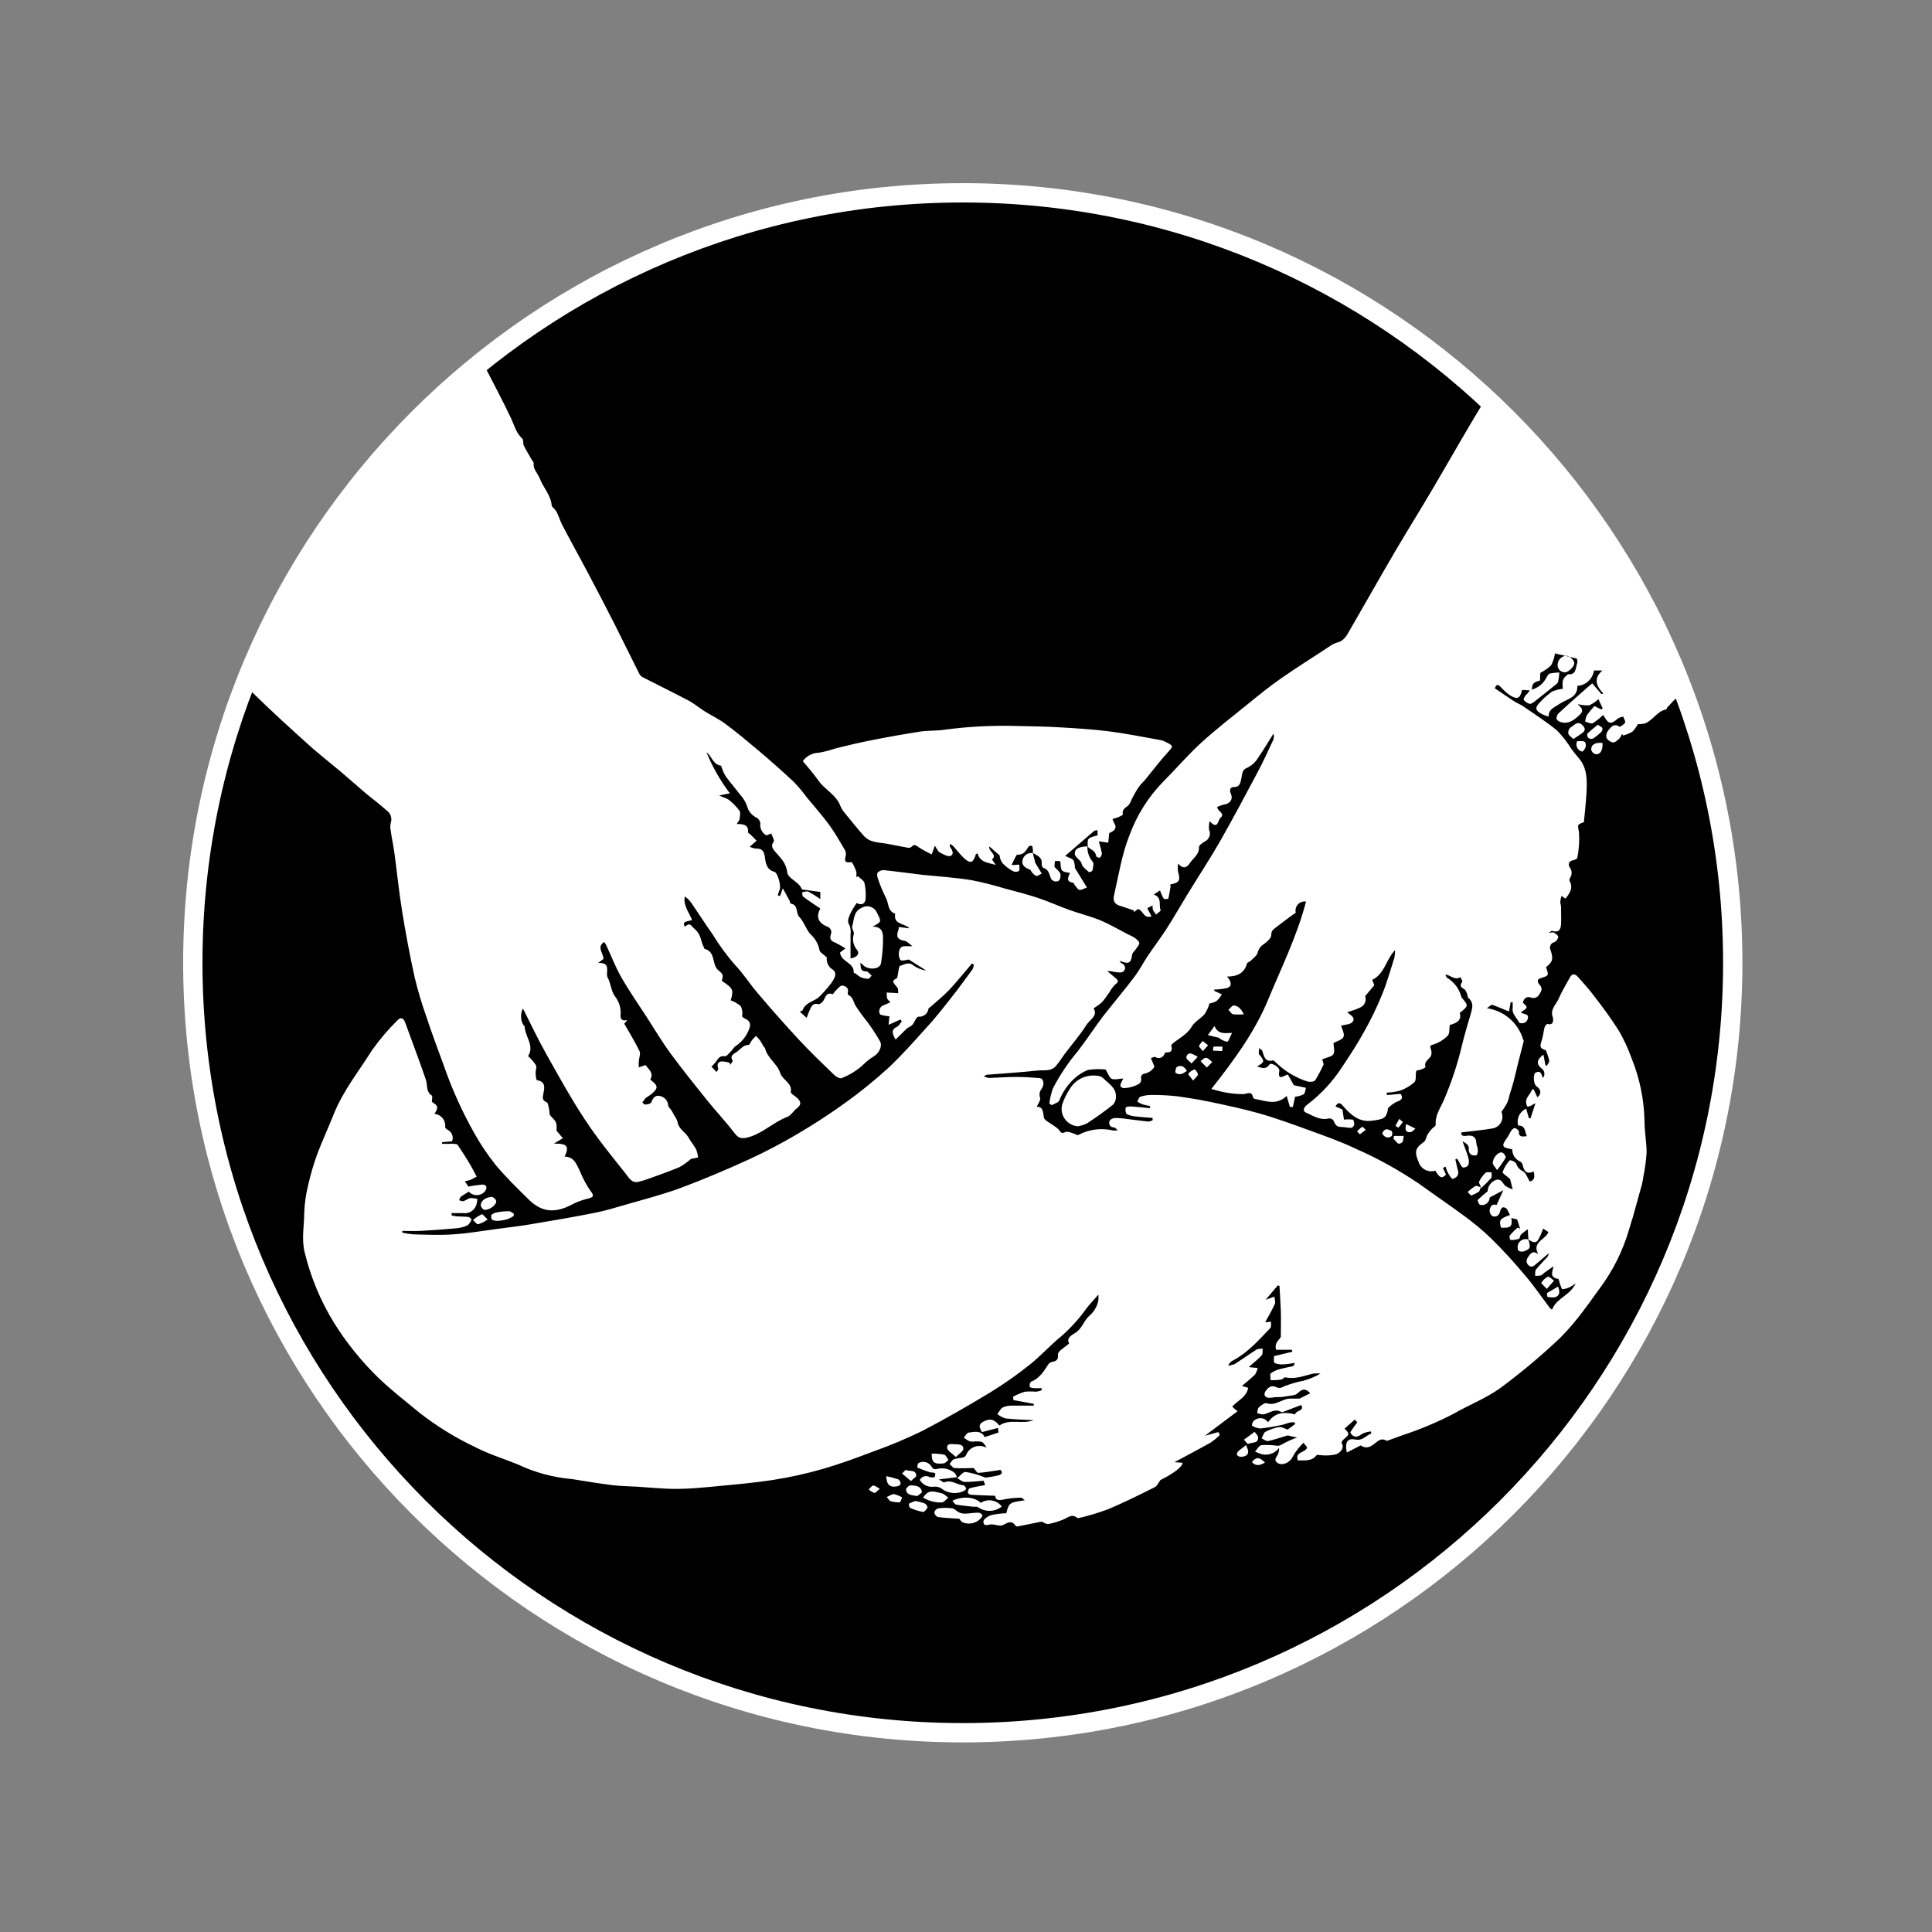 <svg width="300" height="300" viewBox="0 0 300 300" fill="none" xmlns="http://www.w3.org/2000/svg">
<rect x="0" y="0" width="300" height="300" fill="#808080" stroke="none"/>
<path d="M149.5 269.059C215.531 269.059 269.059 215.531 269.059 149.5C269.059 83.469 215.531 29.941 149.5 29.941C83.469 29.941 29.941 83.469 29.941 149.5C29.941 215.531 83.469 269.059 149.5 269.059Z" fill="white"/>
<path fill-rule="evenodd" clip-rule="evenodd" d="M74.866 56.12C95.326 39.74 121.278 29.94 149.5 29.94C180.863 29.94 209.422 42.043 230.754 61.826C229.971 63.105 229.19 64.386 228.43 65.679C226.465 68.993 224.551 72.38 222.586 75.71C220.621 79.04 218.698 82.13 216.783 85.367C214.379 89.467 212.05 93.601 209.67 97.717C209.181 98.546 208.766 99.523 207.623 99.78C207.186 99.911 206.776 100.119 206.412 100.393C203.926 102.05 201.355 103.632 198.894 105.362C197.177 106.555 195.578 107.848 193.92 109.198C191.433 111.218 188.88 113.182 186.508 115.344C184.394 117.282 182.521 119.485 180.49 121.514C178.236 123.865 176.495 126.658 175.376 129.714C174.19 132.704 173.717 135.86 172.996 138.966C172.805 139.795 172.996 140.366 173.826 140.623C174.655 140.88 175.318 141.129 176.072 141.377V141.642L176.693 141.153C177.522 141.336 177.522 142.694 178.807 142.296C178.575 141.849 178.376 141.467 178.144 141.021L178.974 140.606C178.955 140.836 178.973 141.069 179.023 141.294C179.167 141.543 179.332 141.782 179.512 142.006C179.769 141.783 180.266 141.451 180.225 141.344C179.894 140.515 180.49 139.347 179.155 138.908L180.126 138.262C180.274 138.709 180.469 139.139 180.706 139.546C180.788 139.662 181.394 139.588 181.41 139.546C181.577 138.892 181.668 138.221 181.784 137.558C181.626 137.434 181.692 137.343 181.784 137.327C183.127 137.069 183.333 136.689 182.928 135.38C182.875 134.951 182.875 134.517 182.928 134.088C183.806 135.115 184.386 134.593 184.768 134.013C185.282 133.227 186.236 132.696 186.177 131.529C186.177 131.263 186.691 130.915 187.006 130.7C187.183 130.63 187.344 130.525 187.478 130.39C187.613 130.255 187.717 130.093 187.785 129.916C187.854 129.738 187.885 129.549 187.877 129.358C187.868 129.168 187.82 128.982 187.736 128.811C187.695 128.373 187.729 127.931 187.835 127.503C189.128 128.952 189.12 127.354 189.493 127.006C190.322 126.302 189.095 126.053 188.996 125.308C189.32 125.147 189.662 125.025 190.015 124.944C191.026 124.803 191.515 124.115 191.109 123.196C190.861 122.633 191.109 122.21 191.515 122.218C192.651 122.218 192.602 121.456 192.784 120.719C192.917 120.148 192.842 119.502 193.72 119.195C194.412 118.846 194.987 118.306 195.379 117.638C196.208 116.445 196.962 115.153 197.741 113.919C197.848 114.25 197.831 114.61 197.692 114.93C196.921 116.586 196.166 118.243 195.313 119.849C193.381 123.486 191.457 127.113 189.419 130.684C187.81 133.492 186.019 136.2 184.329 138.966C183.276 140.689 182.281 142.445 181.195 144.143C180.242 145.626 179.173 147.026 178.186 148.492C177.506 149.518 176.942 150.629 176.205 151.614C174.605 153.727 172.889 155.756 171.231 157.877C169.913 159.615 168.744 161.438 167.393 163.186C165.868 164.989 164.553 166.959 163.471 169.058C163.223 169.802 163.042 170.567 162.933 171.344L163.298 171.609C163.704 171.378 164.3 171.245 164.475 170.905C164.981 169.61 165.775 168.446 166.795 167.501C167.421 166.909 168.157 166.445 168.959 166.135C169.862 165.997 170.779 165.977 171.687 166.077C172.052 166.664 172.242 167.336 172.64 167.517C173.038 167.7 173.759 167.517 174.422 167.468C174.14 168.089 173.519 168.851 174.555 168.967C175.357 168.929 176.14 168.708 176.843 168.321C176.961 168.241 177.058 168.132 177.122 168.005C177.185 167.877 177.215 167.735 177.208 167.592C177.083 166.855 177.432 166.763 178.036 166.632C178.512 166.462 178.924 166.15 179.214 165.737C179.314 165.621 179.073 165.198 178.965 164.908C178.857 164.619 178.791 164.511 178.7 164.321C178.932 164.246 179.23 164.055 179.396 164.13C179.52 164.214 179.662 164.268 179.813 164.286C179.962 164.305 180.113 164.287 180.254 164.236C180.395 164.183 180.522 164.099 180.623 163.988C180.725 163.878 180.799 163.745 180.838 163.6C180.869 163.548 180.911 163.503 180.961 163.471C181.012 163.437 181.068 163.416 181.128 163.409C182.165 163.476 181.958 162.78 181.875 162.241C182.928 161.255 184.279 160.742 185.05 159.416C185.497 158.647 186.442 158.175 187.056 157.471C187.383 156.955 187.639 156.398 187.819 155.813C188.195 155.754 188.56 155.631 188.896 155.449C189.224 155.146 189.504 154.794 189.725 154.406L188.573 153.867C188.573 153.867 188.573 153.777 188.515 153.66C189.195 153.648 189.873 153.568 190.537 153.421C191.284 153.196 191.3 152.526 190.537 151.639C192.113 151.639 193.223 151.126 193.638 149.602C193.688 149.436 194.036 149.369 194.185 149.212C194.583 148.806 195.147 148.434 195.28 147.945C195.413 147.383 195.765 146.897 196.257 146.595C196.754 146.247 197.435 145.634 197.402 145.179C197.402 144.491 197.708 144.35 198.073 144.052C198.761 143.523 199.45 142.992 200.153 142.47C200.469 142.23 200.809 142.006 201.206 141.733C201.151 141.507 201.152 141.27 201.209 141.044C201.266 140.818 201.379 140.61 201.536 140.438C201.694 140.265 201.891 140.135 202.111 140.057C202.331 139.98 202.568 139.958 202.798 139.994C201.413 145.328 198.985 150.214 196.913 155.234C194.84 160.253 191.549 164.727 188.092 169.099C189.021 169.332 189.667 169.539 190.339 169.646C191.219 169.808 192.113 169.891 193.008 169.895C193.638 169.895 194.368 169.282 194.583 170.441C194.583 170.525 194.781 170.632 194.898 170.648C196.556 170.947 198.214 171.7 199.797 170.169C199.988 170.831 200.137 171.36 200.294 171.891H200.759C200.892 171.278 201.016 170.665 201.099 170.3C201.559 170.257 202.009 170.131 202.425 169.928C202.665 169.746 202.682 169.265 202.79 168.918L200.908 168.511L199.98 166.855C199.209 167.071 198.387 167.865 198.653 166.308C198.761 165.712 197.393 164.908 197.111 165.306C196.498 166.176 195.86 165.778 195.188 165.596C196.39 164.942 196.406 164.767 195.52 163.724C195.387 163.575 195.52 163.21 195.52 162.747C195.852 163.02 195.967 163.07 196.001 163.152C196.283 163.981 196.382 164.991 197.708 164.652C197.799 164.652 197.948 164.826 198.065 164.934C199.463 166.312 201.167 167.343 203.038 167.94C203.403 168.039 204.058 167.982 204.224 167.741C204.719 166.944 205.159 166.113 205.542 165.256L205.309 164.494C206.048 164.18 206.835 164.089 207.067 163.666C207.3 163.244 207.067 162.474 207.067 161.959C207.556 161.687 208.41 161.48 208.617 160.999C208.825 160.518 208.377 159.764 208.244 159.267C208.841 159.094 209.696 159.094 210.018 158.688C210.566 157.976 209.629 157.603 209.189 157.164C209.896 156.983 210.585 156.737 211.245 156.427C211.565 156.283 211.818 156.023 211.952 155.701C212.088 155.378 212.097 155.016 211.975 154.688L213.401 152.981C213.318 152.757 213.202 152.467 213.077 152.153C215.026 151.216 215.199 149.005 216.634 147.523C216.635 147.923 216.596 148.322 216.518 148.715C215.896 150.671 215.349 152.65 214.578 154.513C213.784 156.444 212.874 158.326 211.85 160.146C210.814 162.017 209.654 163.824 208.46 165.596C206.994 167.885 205.137 169.898 202.972 171.543C202.558 171.841 202.144 172.471 202.782 172.76C203.901 173.257 205.011 174.028 206.38 173.663C206.509 173.659 206.638 173.685 206.757 173.74C206.875 173.795 206.978 173.876 207.059 173.979C207.292 174.508 207.473 174.981 208.178 174.989C208.734 174.989 209.281 175.146 209.837 175.13C210.002 175.13 210.268 174.814 210.292 174.625C210.317 174.434 210.201 173.895 210.052 173.854C209.6 173.798 209.144 173.798 208.692 173.854C208.625 173.415 208.535 172.843 208.452 172.289L207.374 171.808C207.763 171.121 208.053 171.179 208.51 171.692C209.704 173.059 210.997 174.309 213.052 174.02C214.711 173.788 215.316 173.772 215.539 172.064C215.934 171.661 216.393 171.325 216.898 171.071C217.86 170.789 217.81 170.334 217.488 169.853L215.366 170.044L215.316 169.662C216.01 169.641 216.7 169.541 217.371 169.364C218.202 169.076 218.968 168.629 219.626 168.048C219.933 167.766 219.801 167.004 219.875 166.465C219.875 166.375 219.958 166.3 219.999 166.217C220.488 166.173 220.957 166.002 221.359 165.721C221.052 164.834 221.857 164.544 222.187 163.989C222.321 163.648 222.321 163.27 222.187 162.929C221.998 162.391 222.08 162.333 222.66 162.158C223.473 161.887 224.208 161.427 224.807 160.816C225.114 160.51 225.022 159.79 225.123 159.16C226.457 158.812 226.955 158.265 226.673 157.28C228.04 156.187 228.04 156.187 227.021 154.96C226.977 154.916 226.944 154.862 226.921 154.803C226.765 154.183 226.487 153.601 226.105 153.09C225.722 152.578 225.242 152.147 224.692 151.822C224.559 151.755 224.525 151.498 224.442 151.325C225.272 151.432 225.885 152.269 226.78 151.731C226.888 151.987 227.145 152.36 227.062 152.459C226.606 153.039 226.83 153.288 227.377 153.61C227.577 153.719 227.684 154.025 227.792 154.265C227.899 154.505 227.867 154.845 228.024 154.978C228.853 155.656 228.654 156.468 228.413 157.313C227.925 158.97 227.402 160.684 226.996 162.391C226.315 165.259 225.386 168.064 224.219 170.773C223.68 172.04 222.809 173.175 222.934 174.674C222.934 174.881 222.495 175.096 222.288 175.337C222.048 175.611 221.831 175.905 221.641 176.214C221.442 176.562 221.416 177.084 221.135 177.283C219.743 178.285 219.584 178.791 220.306 180.505C220.485 181.009 220.853 181.424 221.333 181.662C221.812 181.9 222.366 181.942 222.876 181.781C223.572 182.948 223.904 183.04 224.534 182.394L224.053 181.342L224.476 181.168C224.557 181.477 224.667 181.776 224.807 182.062C225.022 182.435 225.413 183.098 225.562 183.056C226.125 182.899 226.606 182.518 226.391 181.747C226.216 181.185 226.125 180.596 225.993 180.025L226.258 179.918C226.365 180.099 226.474 180.282 226.59 180.463C226.706 180.646 226.905 181.185 227.17 181.292C227.329 181.307 227.49 181.28 227.635 181.213C227.781 181.146 227.906 181.041 227.999 180.911C228.118 180.539 228.118 180.14 227.999 179.768C227.775 178.989 227.468 178.244 227.104 177.234C227.933 177.631 228.165 177.979 228.057 178.616C228.069 178.762 228.116 178.903 228.193 179.028C228.271 179.152 228.378 179.255 228.505 179.329C228.737 179.445 229.226 179.453 229.333 179.329C229.47 179.04 229.514 178.716 229.458 178.401C229.458 178.111 229.268 177.838 229.25 177.573C229.25 176.612 228.761 176.231 227.808 176.355C227.369 176.413 226.814 176.463 226.905 175.842C228.563 175.635 230.221 175.486 231.878 175.204C232.141 175.139 232.387 175.018 232.598 174.85C232.809 174.68 232.981 174.467 233.102 174.226C233.222 173.984 233.288 173.719 233.297 173.449C233.305 173.178 233.253 172.909 233.146 172.661C233.478 172.2 233.78 171.72 234.05 171.22C234.217 170.802 234.344 170.369 234.432 169.928C234.639 169.249 234.871 168.57 235.045 167.882C235.31 166.888 235.518 165.878 235.775 164.876C236.031 163.874 236.339 162.738 236.603 161.67C236.603 161.562 236.512 161.43 236.471 161.305C236.086 160.067 235.356 158.962 234.367 158.122C233.378 157.281 232.17 156.74 230.883 156.559C231.24 156.328 231.555 155.972 231.713 156.03C232.542 156.31 233.42 156.7 234.316 157.064C234.39 156.684 234.481 156.161 234.573 155.632H234.888V156.46C234.85 156.739 234.875 157.022 234.962 157.288C235.22 157.785 235.568 158.241 235.973 158.862C236.339 158.903 236.977 158.994 237.217 158.241C237.507 157.322 236.521 157.545 236.148 157.197C237.292 156.443 237.292 156.443 236.48 155.706C236.595 155.01 237.052 154.704 237.673 154.878C237.922 154.991 238.205 155.001 238.461 154.907C238.717 154.811 238.925 154.62 239.041 154.373C239.389 153.851 239.563 153.437 239.041 152.882C238.784 152.592 238.544 152.103 239.232 151.888C240.525 151.49 240.533 151.474 240.06 150.182C241.113 149.353 241.221 148.914 240.781 147.556C240.717 147.435 240.681 147.3 240.678 147.163C240.676 147.025 240.705 146.889 240.765 146.766C240.825 146.643 240.913 146.534 241.023 146.452C241.132 146.369 241.26 146.313 241.395 146.289C241.548 146.205 241.679 146.087 241.778 145.943C241.876 145.799 241.938 145.633 241.959 145.46C241.959 145.261 241.578 144.988 241.321 144.839C241.063 144.69 240.906 144.839 240.491 144.839C240.773 144.674 240.931 144.507 241.022 144.541C242.009 144.881 242.357 144.358 242.398 143.513C242.44 142.668 242.398 141.716 242.398 140.822C242.398 140.557 242.274 140.3 242.282 140.043C242.312 139.732 242.37 139.425 242.456 139.124L243.094 139.538C243.674 138.767 244.379 137.923 243.708 136.755C243.642 136.631 243.775 136.374 243.857 136.2C243.99 135.98 244.054 135.725 244.041 135.468C244.026 135.211 243.937 134.964 243.783 134.758C243.467 134.287 243.509 133.707 244.313 133.566C244.537 133.525 244.91 133.351 244.926 133.21C245.179 131.931 245.268 130.626 245.192 129.326C245.009 128.058 244.802 128.066 245.947 127.668C246.088 126.128 246.269 124.596 246.352 123.063C246.452 121.126 246.485 119.187 245.051 117.605C244.669 117.175 244.33 116.71 243.982 116.255C243.353 115.239 242.616 114.295 241.785 113.439C240.127 112.063 238.286 110.896 236.504 109.661C236.081 109.371 235.576 109.19 235.145 108.916C234.133 108.253 233.138 107.566 232.119 106.879C232.359 106.249 232.566 106.207 233.039 106.688C233.466 107.165 233.944 107.592 234.465 107.963C235.617 108.684 236.04 108.468 236.347 107.136L237.541 107.201C237.375 107.482 237.165 107.734 236.919 107.947C236.752 108.154 236.521 108.585 236.595 108.667C236.831 108.986 237.171 109.209 237.557 109.297C237.839 109.297 238.187 109.007 238.461 108.792C239.43 108.038 240.384 107.267 241.337 106.498C241.56 106.307 241.868 106.116 241.942 105.859C242.048 105.386 242.112 104.904 242.133 104.418C241.635 104.435 241.139 104.491 240.65 104.584C240.442 104.634 240.284 104.949 240.152 105.164C239.927 105.629 239.607 106.041 239.211 106.373C238.816 106.703 238.353 106.947 237.855 107.086C237.954 106.116 238.079 105.967 239.14 105.669C239.14 105.221 239.14 104.766 239.198 104.468C239.807 104.168 240.366 103.777 240.857 103.308C241.155 102.738 241.357 102.123 241.453 101.487C241.37 101.487 241.495 101.445 241.56 101.487L243.08 101.845C242.993 101.857 242.908 101.877 242.824 101.906C242.65 101.964 242.489 102.058 242.35 102.178C242.212 102.3 242.098 102.448 242.017 102.614C241.936 102.779 241.887 102.958 241.876 103.143L241.868 103.159C241.851 103.314 241.866 103.472 241.913 103.621C241.96 103.769 242.038 103.906 242.143 104.022C242.247 104.139 242.374 104.232 242.517 104.296C242.659 104.36 242.814 104.394 242.97 104.394C243.517 104.477 244.628 103.358 244.437 102.837C244.342 102.602 244.197 102.392 244.012 102.219C243.921 102.134 243.821 102.058 243.714 101.994L243.08 101.845C243.175 101.831 243.272 101.828 243.368 101.835C243.489 101.875 243.605 101.929 243.714 101.994L244.827 102.256C244.937 102.477 244.969 102.728 244.918 102.969C244.62 103.69 244.81 104.841 243.467 104.692C243.41 104.692 243.352 104.849 243.269 104.899C242.44 105.446 242.647 106.299 242.672 106.953C242.101 107.016 241.543 107.161 241.014 107.384C240.352 107.846 239.744 108.379 239.198 108.974C238.236 109.935 238.369 110.365 239.629 110.979C239.853 111.086 240.102 111.144 240.459 111.277C240.459 110.109 241.337 109.868 242.116 109.331C243.203 108.56 245.017 108.386 244.926 106.506C245.567 106.463 246.173 106.202 246.643 105.766C247.114 105.331 247.421 104.747 247.513 104.112H248.823C247.322 105.412 247.936 106.597 248.981 107.707L248.657 107.764L247.24 106.108C246.634 106.63 246.038 107.136 245.458 107.657C244.296 108.693 243.128 109.711 242.001 110.771C241.795 110.997 241.687 111.295 241.701 111.6C241.701 111.799 242.059 112.039 242.299 112.113C243.376 112.453 244.139 112.014 244.977 111.285C245.814 110.556 245.988 110.258 244.977 109.331C245.565 109.488 246.175 109.553 246.783 109.52C247.303 109.28 247.78 108.955 248.192 108.56L248.873 109.993L248.633 110.158L247.58 109.637C247.215 110.076 246.75 110.548 246.394 111.078C246.264 111.39 246.181 111.719 246.145 112.055C246.543 112.146 247.04 112.445 247.322 112.304C247.893 111.943 248.422 111.517 248.897 111.037C248.965 111.077 249.023 111.134 249.064 111.202C249.768 112.461 250.157 112.519 251.227 111.566C251.484 111.422 251.765 111.325 252.056 111.277C252.164 111.608 252.454 112.022 252.338 112.23C252.221 112.437 251.575 112.916 251.45 112.834C250.622 112.262 250.141 112.9 249.743 113.405C249.61 113.563 249.514 113.748 249.462 113.947C249.411 114.147 249.405 114.355 249.444 114.557C249.556 114.751 249.71 114.92 249.895 115.047C250.08 115.174 250.292 115.259 250.514 115.294C250.829 115.294 251.21 114.896 251.517 114.614C251.662 114.414 251.779 114.193 251.865 113.96L252.031 114.209C252.545 114.081 253.036 113.877 253.49 113.604C253.824 113.262 254.104 112.872 254.319 112.445C254.683 112.458 255.048 112.424 255.404 112.345C256.673 111.882 257.303 110.423 258.72 110.158C258.804 110.158 258.82 109.91 258.911 109.828C259.5 109.281 260.055 108.369 260.702 108.287C261.077 108.242 261.38 108.132 261.641 107.982C266.438 120.915 269.059 134.903 269.059 149.5C269.059 215.486 215.487 269.059 149.5 269.059C83.513 269.059 29.941 215.486 29.941 149.5C29.941 134.27 32.794 119.702 37.994 106.307C38.505 106.835 39.023 107.358 39.548 107.872C42.226 110.49 44.994 113.016 47.78 115.517C49.438 117.05 51.295 118.458 53.044 119.941C54.353 121.042 55.622 122.194 56.923 123.295C57.951 124.124 59.045 124.952 60.032 125.846C60.336 126.049 60.564 126.347 60.681 126.693C60.798 127.039 60.797 127.415 60.679 127.759C60.579 128.181 60.579 128.622 60.679 129.044C60.844 130.203 61.093 131.346 61.251 132.506C61.665 135.554 61.963 138.61 62.461 141.617C63.016 145.022 63.646 148.417 64.392 151.78C64.895 153.86 65.506 155.911 66.224 157.926C67.053 160.452 67.998 162.954 68.91 165.455C70.186 169.136 71.796 172.693 73.718 176.082C74.676 177.779 75.768 179.397 76.985 180.92C78.593 182.825 80.383 184.581 82.166 186.32C84.105 188.217 86.12 188.399 88.599 187.148C89.385 186.723 90.22 186.395 91.086 186.171C92.138 185.931 92.362 185.748 91.666 184.887C91.025 183.944 90.486 182.936 90.057 181.88C89.535 180.861 89.229 179.644 87.67 179.586C88.781 177.449 87.156 177.623 86.012 177.573L87.405 176.745L86.418 175.569C86.477 174.293 86.418 174.219 85.473 173.249C85.257 173.026 85.341 172.521 85.249 172.148C85.158 171.775 85.108 171.261 84.893 171.162C84.222 170.863 84.23 170.541 84.363 169.879C84.528 169.05 84.834 167.964 83.384 167.725C83.252 167.725 83.193 167.021 83.169 166.648C83.144 166.276 83.384 165.721 83.219 165.405C82.874 164.882 82.464 164.403 81.999 163.981C83.044 162.407 81.519 160.957 81.469 159.384C81.469 159.309 81.329 159.243 81.27 159.169C81.045 158.78 80.92 158.342 80.909 157.893C80.897 157.445 80.998 157 81.204 156.601C82.381 158.92 83.483 161.273 84.752 163.534C86.692 166.996 88.615 170.491 90.795 173.804C92.727 176.745 94.94 179.478 97.162 182.253C97.626 182.841 98.082 183.744 99.109 183.521C99.743 183.368 100.367 183.175 100.975 182.94C102.5 182.386 104.034 181.855 105.526 181.226C106.16 180.864 106.756 180.436 107.3 179.95L108.403 179.735C108.353 179.304 108.251 178.881 108.096 178.476C107.756 177.838 107.267 177.283 106.919 176.645C106.438 175.768 105.36 175.337 105.211 174.202C105.103 173.866 104.94 173.549 104.73 173.265C104.581 172.984 104.44 172.702 104.275 172.438C104.108 172.173 103.777 171.924 103.752 171.609C103.723 171.263 103.581 170.935 103.347 170.678C103.113 170.42 102.801 170.247 102.459 170.185C101.73 170.002 101.372 170.541 101.116 171.187C101.042 171.378 100.602 171.485 100.287 171.51C99.972 171.535 99.922 171.311 99.74 171.203C99.878 170.975 100.037 170.759 100.212 170.557C100.444 170.334 100.752 170.193 101.042 169.978C102.268 168.95 102.26 168.636 100.967 167.634C101.58 166.623 100.734 166.068 100.237 165.381L99.176 165.745C99.176 165.232 99.176 164.858 99.234 164.486C99.292 164.113 99.475 163.566 99.317 163.244C98.588 161.753 97.758 160.37 96.93 158.961L97.402 158.406C96.574 158.539 96.341 158.307 96.358 157.62C96.453 156.597 96.157 155.575 95.529 154.762C94.899 153.975 94.865 152.741 94.368 151.813C93.937 151.027 95.048 149.403 92.868 149.536L93.697 148.914C93.747 148.011 92.586 147.134 93.788 146.272C93.914 146.415 94.025 146.571 94.12 146.736C94.899 148.392 95.545 150.107 96.449 151.705C97.676 153.851 99.093 155.889 100.444 157.967C101.646 159.823 102.774 161.744 104.084 163.526C105.916 166.01 107.847 168.429 109.788 170.839C111.188 172.579 112.73 174.194 114.073 175.975C114.819 176.969 115.498 176.802 116.502 176.504C118.616 175.826 120.191 174.202 122.247 173.432C122.835 173.216 123.209 172.479 123.755 172.074C124.518 171.51 124.344 171.004 123.755 170.466C123.432 170.151 122.752 169.803 122.794 169.572C123.05 168.114 121.492 167.741 121.136 166.574C120.713 165.215 119.18 164.329 118.806 162.804C118.806 162.689 118.632 162.606 118.566 162.498C118.375 162.184 118.218 161.844 118.011 161.546C117.816 161.305 117.609 161.075 117.389 160.858C117.189 161.074 116.966 161.264 116.784 161.488C116.601 161.711 116.418 162.25 116.237 162.258C115.407 162.258 115.018 162.896 114.471 163.293C113.924 163.691 113.285 163.856 113.758 164.717C113.816 164.826 113.501 165.14 113.368 165.355L113.31 165.033C112.893 164.895 112.456 164.822 112.017 164.817C111.412 164.908 111.32 165.364 111.528 165.928C111.578 166.069 111.338 166.316 111.262 166.457L110.475 165.629C110.732 165.385 110.97 165.122 111.188 164.842C111.528 164.353 111.785 163.882 112.556 164.014C112.804 164.063 113.178 163.583 113.451 163.31C113.724 163.037 113.982 162.532 114.355 162.349C115.385 161.633 116.13 160.577 116.46 159.367C116.577 158.282 115.631 158.307 115.216 157.843C115.343 157.298 115.272 156.726 115.018 156.228C114.558 155.841 114.034 155.538 113.468 155.334C113.948 153.677 113.833 153.47 112.083 152.31C112.323 151.325 112.323 151.333 111.437 150.554C111.273 150.398 111.148 150.205 111.072 149.991C110.674 149.005 110.799 147.713 109.414 147.332C109.356 147.332 109.331 147.166 109.29 147.076C108.809 146.205 108.892 145.179 107.98 144.358C107.068 143.539 107.225 143.232 106.322 143.911C106.081 143.191 106.081 143.191 107.466 142.867C107.01 141.692 106.081 140.664 106.322 139.206C106.749 139.481 107.113 139.842 107.392 140.266C108.485 141.865 109.538 143.497 110.649 145.08C111.657 146.726 112.796 148.288 114.056 149.751C115.383 151.117 116.418 152.774 117.662 154.224C119.768 156.708 121.898 159.127 124.103 161.496C125.845 163.368 127.685 165.132 129.525 166.904C129.823 167.195 130.429 167.534 130.685 167.41C131.854 166.957 132.933 166.304 133.878 165.48C134.424 164.917 135.04 164.425 135.709 164.014C136.463 163.542 137.069 162.465 136.654 161.703C136.067 160.681 135.424 159.691 134.731 158.738C134.055 157.911 133.424 157.048 132.841 156.153C132.517 155.574 132.468 154.845 131.746 154.497C131.672 154.497 131.613 154.256 131.639 154.157C131.871 153.387 131.241 153.097 130.81 153.039C130.503 152.989 130.113 153.511 129.782 153.801C129.591 153.975 129.376 154.406 129.301 154.381C128.356 154.033 128.215 154.729 127.9 155.316C127.751 155.607 127.286 155.988 127.071 155.93C126.242 155.698 126.018 156.236 125.77 156.758C125.579 157.173 125.43 157.587 125.256 158.042L124.186 157.09C124.302 157.032 124.584 156.982 124.634 156.857C125.09 155.574 126.533 155.532 127.312 154.679C127.942 154.051 128.529 153.381 129.069 152.675C129.501 152.053 130.105 151.159 129.326 150.571C128.998 150.382 128.735 150.1 128.567 149.761C128.401 149.421 128.339 149.041 128.389 148.665C127.892 148.194 127.295 147.895 127.254 147.531C127.064 146.569 126.563 145.695 125.828 145.046C125.156 144.292 124.874 143.175 124.079 142.338C123.565 141.791 124.004 140.507 122.76 140.3C122.686 140.3 122.678 140.002 122.603 139.861C122.271 139.224 121.915 138.602 121.55 137.939L121.119 139.14L120.763 139.016C120.87 138.709 120.962 138.403 121.077 138.105C121.31 137.534 120.746 135.504 120.249 135.372C118.989 135.049 118.881 133.914 118.757 133.019C118.616 131.984 118.176 131.744 117.29 131.76C116.981 131.713 116.683 131.621 116.402 131.487L117.479 130.551C117.173 130.236 116.875 129.913 116.559 129.607C116.436 129.475 116.146 129.35 116.154 129.242C116.253 128.033 115.432 127.95 114.388 127.95C114.596 127.61 114.811 127.42 114.835 127.205C114.894 126.765 115.018 126.202 114.835 125.896C114.355 125.263 113.798 124.693 113.178 124.198C112.922 124.03 112.643 123.902 112.349 123.817L111.677 123.51L113.335 123.188C111.851 121.229 110.631 119.085 109.704 116.809C110.533 117.422 110.682 118.69 111.918 118.881C112.001 118.881 112.041 119.17 112.117 119.319C112.269 119.766 112.473 120.194 112.722 120.595C113.41 121.531 114.181 122.409 114.877 123.337C115.357 123.843 115.733 124.439 115.979 125.093C116.072 125.503 116.257 125.887 116.522 126.215C116.787 126.542 117.122 126.804 117.505 126.981C117.653 127.071 117.78 127.191 117.877 127.334C117.973 127.477 118.039 127.639 118.069 127.809C118.009 128.185 118.067 128.571 118.235 128.914C118.403 129.256 118.671 129.539 119.005 129.722L119.776 129.425C119.925 129.905 120.29 130.509 120.141 130.692C119.627 131.33 120.016 131.843 120.324 132.199C121.152 133.177 122.064 133.931 122.238 135.446C122.354 136.457 124.037 136.87 124.493 138.039C124.493 138.089 124.601 138.122 124.659 138.13L127.378 138.502V139.604C126.783 139.183 126.162 138.799 125.521 138.453C125.264 138.337 124.883 138.511 124.552 138.552C124.601 138.784 124.552 139.115 124.709 139.224C125.537 139.869 126.483 140.457 127.378 141.07C126.64 142.42 127.087 143.39 128.646 143.961C128.785 144.05 128.899 144.173 128.977 144.317C129.056 144.462 129.096 144.625 129.094 144.789C128.779 145.825 128.862 146.048 129.857 146.446C130.347 146.691 130.82 146.967 131.274 147.275L130.445 147.904C130.57 149.386 132.666 149.436 132.559 151.027C132.559 151.076 132.791 151.126 132.899 151.2C133.13 151.412 133.387 151.596 133.661 151.747C134.034 151.904 134.434 151.986 134.839 151.987C135.013 151.987 135.179 151.656 135.344 151.482C135.062 151.25 134.764 150.82 134.516 150.836C133.421 150.836 133.737 150.057 133.578 149.502C133.746 149.585 133.893 149.704 134.009 149.85C134.839 150.679 136.638 150.554 136.803 149.568C137.016 148.271 137.121 146.957 137.118 145.643C137.118 144.748 136.903 143.861 135.461 143.895C136.894 143.149 136.894 143.149 136.24 141.849L136.149 141.675C136.048 141.463 135.904 141.276 135.727 141.124C135.548 140.971 135.34 140.859 135.115 140.793C134.891 140.727 134.655 140.71 134.422 140.742C134.19 140.774 133.968 140.855 133.769 140.98C132.476 141.567 132.658 142.835 132.327 143.837C132.211 144.177 132.684 144.706 132.576 145.046C132.44 145.47 132.418 145.923 132.51 146.359C132.603 146.795 132.808 147.199 133.107 147.531C133.512 148.119 133.107 148.633 132.07 148.832V145.154C132.142 144.669 132.093 144.174 131.929 143.712C131.44 143.008 131.83 142.437 132.036 141.874C132.319 141.294 132.652 140.739 133.032 140.217C133.753 140.623 134.349 140.391 134.416 139.53C134.471 138.682 134.402 137.831 134.208 137.003C134.027 136.663 133.546 136.382 133.247 136.076L132.956 136.184C133.007 135.89 133.007 135.59 132.956 135.297C132.75 134.776 132.368 133.839 132.186 133.864C130.993 134.071 131.166 133.5 131.357 132.73C131.37 132.369 131.258 132.016 131.042 131.728C130.304 130.493 129.608 129.242 128.754 128.083C127.651 126.584 126.408 125.184 125.223 123.743C124.602 122.896 123.924 122.093 123.191 121.341C121.401 119.684 119.544 118.028 117.67 116.453C116.013 115.062 114.355 113.679 112.631 112.395C111.62 111.641 110.45 111.095 109.373 110.423C108.544 109.894 107.764 109.222 106.886 108.767C104.515 107.516 102.094 106.34 99.699 105.106C99.484 104.962 99.316 104.757 99.218 104.517C97.957 102.033 96.731 99.49 95.471 96.997C94.128 94.347 92.751 91.72 91.367 89.095C89.983 86.469 88.599 84.017 87.272 81.45C86.791 80.522 86.65 79.42 85.772 78.708C85.704 78.637 85.665 78.542 85.664 78.443C85.506 76.861 84.363 75.71 83.815 74.302C83.509 73.474 82.746 72.902 82.871 71.908C82.871 71.734 82.646 71.527 82.539 71.337C82.132 70.624 81.709 69.928 81.337 69.191C81.171 68.852 81.337 68.288 81.071 68.073C80.159 67.245 79.894 66.127 79.413 65.075C78.12 62.308 76.653 59.616 75.269 56.891L74.866 56.12ZM237.334 192.472C237.8 192.797 238.371 193.133 238.776 192.632C239.133 192.049 239.411 191.422 239.605 190.768L240.434 191.314C240.019 192.499 237.797 192.83 238.866 194.752C238.113 194.189 237.781 194.503 237.383 195.042C236.985 195.58 236.893 196.06 237.383 196.499C237.872 196.938 238.262 196.499 238.635 196.185C239.256 195.638 239.895 195.125 240.525 194.594C240.47 194.809 240.381 195.013 240.259 195.199C239.679 195.853 239.041 196.45 238.502 197.137C238.328 197.36 238.411 197.775 238.369 198.106C238.672 198.121 238.975 198.102 239.273 198.048C239.472 197.99 239.621 197.758 239.812 197.626C240.276 197.286 240.757 196.955 241.23 196.624C241.03 197.559 240.591 198.355 241.951 198.587C242.067 198.587 242.108 199.034 242.2 199.257C242.291 199.481 242.464 200.177 242.623 200.185C243.05 200.151 243.464 200.027 243.841 199.821C244.129 199.661 244.406 199.481 244.669 199.283C243.783 201.196 241.669 201.569 241.006 203.366C240.875 203.289 240.754 203.194 240.65 203.084C239.389 201.428 238.212 199.68 236.869 198.115C235.211 196.11 233.42 194.147 231.555 192.317C230.196 191.009 228.744 189.798 227.211 188.697C224.948 187.04 222.594 185.434 220.298 183.777C217.176 181.664 213.87 179.839 210.417 178.327C208.079 177.217 205.625 176.355 203.187 175.47C200.751 174.583 198.081 173.605 195.47 172.869C192.858 172.131 190.289 171.601 187.686 171.054C186.028 170.714 184.428 170.458 182.779 170.226C181.495 170.091 180.206 170.022 178.915 170.02C178.294 170.014 177.676 170.107 177.083 170.292C176.86 170.358 176.751 170.789 176.594 171.046C176.816 171.205 177.055 171.339 177.307 171.444C177.73 171.585 178.136 171.659 178.6 171.758L178.534 172.082C177.564 171.982 176.602 171.867 175.624 171.808C175.326 171.808 174.796 171.866 174.796 171.999C174.712 172.313 174.796 172.877 174.953 172.993C175.407 173.211 175.9 173.337 176.403 173.365C177.232 173.473 178.12 173.514 178.974 173.589V173.961C178.764 174.068 178.536 174.136 178.302 174.16C177.2 174.044 176.105 173.879 174.986 173.754C174.367 173.652 173.74 173.602 173.113 173.605C172.805 173.605 172.283 173.887 172.283 174.12C172.239 174.227 172.223 174.345 172.237 174.46C172.251 174.576 172.295 174.687 172.364 174.781C172.433 174.874 172.525 174.949 172.632 174.997C172.738 175.046 172.855 175.065 172.972 175.055C173.129 175.055 173.278 175.279 173.576 175.51C173.346 175.544 173.113 175.558 172.881 175.552C171.055 175.106 169.128 175.346 167.467 176.223C167.284 176.331 166.904 176.057 166.638 175.983C166.372 175.908 165.809 175.643 165.47 175.776C164.997 175.991 164.806 175.999 164.524 175.552C164.274 175.255 163.973 175.002 163.638 174.806C163.098 174.376 162.162 173.979 162.096 173.523C161.955 172.571 161.93 171.816 160.984 171.866C161.175 171.394 161.631 170.831 161.507 170.45C161.419 170.218 161.396 169.969 161.439 169.725C161.48 169.482 161.588 169.255 161.747 169.066C162.228 168.346 162.054 167.493 161.465 167.41C160.213 167.302 158.979 167.228 157.694 167.228C156.408 167.228 154.934 167.344 153.549 167.385C153.277 167.332 153.013 167.249 152.761 167.137C153.06 166.971 153.142 166.896 153.225 166.888C155.845 166.673 158.464 166.524 161.075 166.234C162.037 166.126 163.173 166.425 163.936 165.554C164.466 164.95 164.881 164.254 165.362 163.608C166.464 162.142 167.691 160.742 168.677 159.185C169.183 158.356 170.551 157.719 169.813 156.576C170.237 156.312 170.644 156.02 171.031 155.706C171.309 155.414 171.562 155.097 171.786 154.762C171.977 154.505 172.151 154.248 172.333 153.984C172.551 153.576 172.831 153.205 173.163 152.882C173.552 152.584 173.776 152.368 173.345 151.979C172.914 151.59 172.416 151.2 171.943 150.811C172.316 150.776 172.69 150.816 173.046 150.927C173.519 150.977 174.182 151.101 174.439 150.852C174.862 150.455 174.796 149.85 174.116 149.536C174.033 149.536 173.991 149.37 173.85 149.18C175.276 149.776 175.616 149.568 175.799 148.268C175.799 147.945 176.196 147.672 176.387 147.365C176.578 147.059 176.959 146.694 176.91 146.422C176.86 146.148 176.445 145.792 176.139 145.593C175.838 145.402 175.522 145.239 175.193 145.104C173.685 144.334 172.217 143.447 170.659 142.827C169.1 142.205 167.566 141.841 166.042 141.294C164.516 140.747 162.808 139.968 161.159 139.422C159.509 138.876 157.66 138.403 155.895 137.931C154.224 137.419 152.528 136.996 150.813 136.663C148.326 136.266 145.723 136.092 143.178 135.836C141.197 135.603 139.232 135.322 137.251 135.115C137.076 135.106 136.9 135.135 136.736 135.198C136.573 135.261 136.423 135.356 136.298 135.48C136.149 135.645 136.206 136.092 136.298 136.365C136.644 137.401 137.063 138.411 137.549 139.389C138.014 140.217 137.814 141.501 139 141.874C138.71 143.63 140.434 143.306 141.221 144.151L139.564 143.944C139.562 144.107 139.54 144.268 139.497 144.425C139.133 145.361 139.315 145.925 140.434 146.082C140.816 146.131 141.147 146.529 141.67 146.909C140.79 147.034 139.888 146.603 139.647 147.597C139.574 147.839 139.551 148.091 139.577 148.342C139.605 148.592 139.682 148.835 139.804 149.055C139.995 149.271 140.716 149.055 141.122 148.997L143.833 150.711C143.097 150.604 142.397 150.32 141.794 149.884C141.064 149.279 140.401 149.817 139.788 149.958C139.548 150.007 139.506 151.009 139.315 151.854C138.486 152.327 138.486 152.335 139.365 153.395C139.522 153.586 139.439 153.966 139.473 154.224L138.511 154.157C138.229 154.157 137.939 154.157 137.682 154.107C137.67 154.41 137.693 154.713 137.748 155.01C137.806 155.201 138.022 155.35 138.263 155.64L137.144 156.121C137.019 156.169 136.906 156.244 136.812 156.339C136.718 156.433 136.645 156.546 136.595 156.671C136.546 156.794 136.523 156.927 136.528 157.06C136.532 157.194 136.564 157.325 136.621 157.446C136.687 157.628 137.21 157.67 137.533 157.744C137.722 157.773 137.914 157.79 138.105 157.793L137.981 159.135L139.829 158.307L140.029 158.605C139.788 158.887 139.597 159.276 139.29 159.434C138.346 159.881 138.511 160.469 139.067 161.422L140.874 159.649C141.702 159.21 141.702 159.21 142.217 158.225C142.3 158.075 142.49 157.868 142.631 157.868C142.994 157.903 143.356 157.798 143.642 157.572C143.928 157.346 144.115 157.02 144.165 156.658C144.165 156.535 144.38 156.443 144.496 156.336C145.449 155.507 146.47 154.679 147.348 153.759C148.592 152.435 149.735 151.001 150.921 149.618L151.219 149.767C151.201 150.013 151.139 150.255 151.037 150.48C149.901 152.037 148.765 153.594 147.571 155.101C146.378 156.609 145.085 158.265 143.692 159.756C141.811 161.844 139.937 163.964 137.889 165.87C135.787 167.788 133.572 169.58 131.257 171.237C128.895 172.951 126.425 174.55 123.912 176.033C121.45 177.493 118.913 178.826 116.311 180.025C112.796 181.632 109.232 183.147 105.618 184.489C102.848 185.517 99.972 186.237 97.137 187.066C95.57 187.521 94.011 188.001 92.412 188.316C89.096 188.971 85.78 189.55 82.406 190.105C80.64 190.403 78.85 190.602 77.076 190.842C74.837 191.14 72.599 191.53 70.353 191.671C68.305 191.82 66.208 191.721 64.193 191.671C63.61 191.624 63.03 191.533 62.461 191.397V191.132C63.389 191.132 64.318 191.182 65.238 191.132C67.12 191.033 68.993 190.9 70.875 190.727C71.448 190.68 72.009 190.534 72.533 190.295C72.84 190.154 73.039 189.732 73.229 189.401C73.229 189.351 72.931 188.995 72.749 188.971C72.16 188.896 71.546 188.921 70.95 188.879C70.67 188.844 70.393 188.791 70.121 188.722V188.366H71.853C72.291 188.442 72.742 188.361 73.126 188.136C73.51 187.912 73.802 187.559 73.951 187.14C74.041 186.823 74.102 186.499 74.133 186.171C73.771 186.075 73.397 186.03 73.022 186.038C72.649 186.104 72.326 186.41 71.961 186.519C71.762 186.569 71.513 186.428 71.289 186.37C71.381 186.179 71.43 185.931 71.58 185.814C71.961 185.525 72.409 185.293 72.798 185.036C72.963 185.218 73.166 185.361 73.392 185.455C73.619 185.549 73.863 185.592 74.108 185.58C74.353 185.568 74.593 185.502 74.809 185.386C75.026 185.27 75.214 185.109 75.36 184.911C75.716 184.374 75.517 183.918 74.879 183.943C74.156 184.007 73.436 184.11 72.724 184.249L72.177 183.421C72.457 183.372 72.734 183.307 73.005 183.222C73.354 183.073 73.685 182.883 74.025 182.708L73.486 181.706C73.221 181.218 72.956 180.721 72.657 180.248C72.143 179.421 71.621 178.592 71.057 177.763C70.974 177.647 70.701 177.631 70.51 177.614C70.32 177.598 69.905 177.614 69.598 177.614H68.637V177.357L70.195 177.225C70.328 176.908 70.337 176.552 70.22 176.229C70.104 175.906 69.87 175.637 69.565 175.478C69.391 175.361 69.109 175.171 69.126 175.03C69.156 174.785 69.136 174.536 69.069 174.299C69.001 174.061 68.887 173.84 68.733 173.647C68.578 173.454 68.387 173.294 68.17 173.175C67.952 173.057 67.714 172.984 67.468 172.959C68.106 171.907 68.065 171.75 67.062 171.088C67.062 170.74 67.186 170.217 67.062 170.127C66.108 169.505 66.407 168.471 66.125 167.642C65.114 164.669 63.978 161.736 62.917 158.779C62.652 158.066 62.221 157.877 61.707 158.44C60.26 159.873 58.94 161.427 57.761 163.086C55.713 166.358 53.251 169.406 51.817 173.026C50.988 175.113 50.026 177.168 49.247 179.246C48.683 180.803 48.218 182.394 47.854 184.008C47.506 185.403 47.3 186.83 47.241 188.267C47.241 190.345 46.785 192.407 47.324 194.52C48.261 198.373 49.8 202.054 51.883 205.429C53.844 208.57 56.183 211.46 58.847 214.034C60.828 215.923 62.991 217.596 65.114 219.352C67.807 221.457 70.726 223.258 73.818 224.72C75.899 225.788 78.153 226.492 80.334 227.362C83.007 228.638 85.887 229.421 88.839 229.673C90.936 230.013 92.984 230.351 95.131 230.617C96.366 230.774 97.617 230.774 98.869 230.848C100.909 230.973 102.94 231.196 104.97 231.196C107.002 231.196 108.908 231.006 110.873 230.824C113.965 230.526 117.066 230.269 120.133 229.788C122.736 229.379 125.31 228.805 127.842 228.074C130.52 227.295 133.139 226.326 135.751 225.332C138.294 224.425 140.785 223.378 143.212 222.193C146.818 220.321 150.349 218.284 153.831 216.172C155.965 214.858 158.017 213.415 159.973 211.847C161.631 210.515 163.09 208.883 164.757 207.524C166.236 206.238 167.558 204.781 168.694 203.184C169.217 202.504 169.821 201.875 170.56 201.022C170.574 201.298 170.574 201.574 170.56 201.85C170.395 202.822 169.889 203.702 169.133 204.335C168.246 205.114 168.006 206.405 166.853 207.043C166.364 207.317 165.527 207.872 166.024 208.601C165.353 209.222 164.25 209.793 164.284 210.307C164.334 211.219 164.019 211.334 163.356 211.483C163.13 211.533 162.93 211.663 162.792 211.847C162.087 212.925 161.432 214.026 160.139 214.531C159.965 214.597 159.841 215.037 159.882 215.269C159.923 215.5 160.296 215.517 160.537 215.55C160.941 215.571 161.344 215.571 161.747 215.55V215.882C161.479 215.983 161.201 216.058 160.918 216.105C160.325 216.055 159.729 216.055 159.136 216.105C158.5 216.302 157.886 216.563 157.304 216.884L157.37 217.405L160.521 217.985V218.267H157.105C156.618 218.25 156.136 218.349 155.695 218.556C155.339 218.755 155.14 219.236 154.867 219.584C155.247 219.88 155.676 220.107 156.136 220.254C157.578 220.413 159.037 220.445 160.495 220.528C158.771 221.224 156.815 220.23 155.182 221.356C154.353 220.33 153.656 220.197 152.587 220.809C151.908 221.207 152.065 221.638 152.48 222.375L154.966 221.729L155.049 222.441L152.894 223.153C152.371 222.085 151.368 222.326 150.473 222.441C150.175 222.441 149.926 222.955 149.645 223.229C149.932 223.461 150.246 223.659 150.581 223.817C150.874 223.867 151.174 223.867 151.467 223.817C152.562 223.817 152.562 223.817 153.201 224.744L152.902 224.678C152.627 224.571 152.333 224.518 152.038 224.525C151.742 224.532 151.451 224.597 151.18 224.718C150.911 224.837 150.667 225.011 150.465 225.226C150.262 225.441 150.104 225.693 150.001 225.97C149.942 226.063 149.866 226.142 149.776 226.205C149.686 226.267 149.585 226.311 149.478 226.334C149.025 226.381 148.576 226.464 148.135 226.583C147.845 226.699 147.672 227.072 147.448 227.337C147.704 227.552 147.953 227.941 148.218 227.957C149.238 228.033 150.265 227.957 151.195 227.957C151.459 228.248 151.692 228.72 151.899 228.703C152.86 228.653 153.814 228.472 154.767 228.339C154.974 228.339 155.206 228.206 155.381 228.273C155.451 228.332 155.504 228.408 155.534 228.493C155.564 228.579 155.572 228.672 155.554 228.762C155.421 228.93 155.234 229.047 155.024 229.093C154.398 229.242 153.764 229.357 153.126 229.44C152.927 229.44 152.72 229.308 152.504 229.25C151.665 228.923 150.792 228.692 149.901 228.563C149.504 228.563 149.073 229.192 148.641 229.532C149.031 229.739 149.412 230.103 149.802 230.12C150.764 230.12 151.733 230.003 152.745 229.929L152.961 230.6C152.131 230.757 151.352 230.882 150.573 231.097C150.424 231.138 150.283 231.528 150.291 231.743C150.299 231.958 150.606 232.091 150.788 232.107C152.015 232.182 153.275 232.216 154.543 232.265C154.543 232.952 155.083 233.035 155.936 232.82C156.802 232.651 157.681 232.565 158.564 232.564C158.721 232.564 158.887 232.795 159.128 232.969C156.757 233.284 156.69 233.334 156.251 234.974C155.467 234.997 154.687 235.094 153.922 235.264C153.432 235.413 152.695 235.918 152.703 236.241C152.703 237.201 153.532 236.664 154.062 236.704C154.594 236.746 155.264 237.02 155.721 236.813C156.467 236.456 157.064 235.984 157.694 236.912C157.724 236.951 157.764 236.981 157.808 237.002C157.853 237.025 157.902 237.036 157.95 237.036C159.194 236.796 160.437 236.539 161.747 236.274C162.013 236.374 162.452 236.704 162.825 236.646C163.585 236.495 164.329 236.271 165.047 235.976C165.768 235.719 166.414 234.966 167.26 235.694C167.334 235.761 167.526 235.694 167.649 235.694C169.133 235.339 170.595 234.897 172.026 234.369C174.514 233.325 176.91 232.133 179.305 230.932C179.695 230.741 179.902 230.202 180.192 229.822C182.016 228.91 183.591 227.842 183.633 227.138L182.372 227.047C184.394 225.953 186.218 225.001 188.01 223.99C188.514 223.645 188.985 223.255 189.419 222.823L189.186 222.375L187.089 222.947L192.162 219.145L191.334 218.433C192.162 217.472 193.547 216.975 193.82 215.5L192.842 215.211C193.621 214.548 194.293 214.026 194.89 213.422C195.082 213.113 195.217 212.775 195.288 212.42L194.301 212.328L193.911 212.27C194.65 211.616 195.337 211.086 195.918 210.456C196.116 210.249 196.025 209.777 196.075 209.429C195.764 209.407 195.452 209.443 195.155 209.537C194.002 210.266 192.892 211.06 191.748 211.798C191.408 211.934 191.051 212.023 190.687 212.064C190.793 211.876 190.915 211.698 191.052 211.533C191.172 211.425 191.305 211.333 191.449 211.259C193.779 210.026 195.486 208.071 197.252 206.216C197.435 206.025 197.336 205.57 197.368 205.23L196.539 205.321H196.456C196.945 204.418 197.509 203.474 197.956 202.48C198.097 202.165 197.916 201.718 197.882 201.337L196.523 201.834L198.421 199.589L198.678 199.68C198.745 200.981 198.844 202.289 198.886 203.598C198.927 204.906 198.886 206.083 198.886 207.59C198.678 208.021 197.791 208.584 198.172 209.595H200.61L200.684 209.893L197.825 210.581C197.825 210.912 197.741 211.549 197.932 211.649C198.386 211.833 198.879 211.902 199.366 211.847C199.889 211.847 200.402 211.724 201.074 211.632C200.908 211.964 200.883 212.113 200.825 212.121C200.129 212.295 199.416 212.402 198.728 212.601C198.22 212.719 197.742 212.941 197.326 213.255C197.145 213.414 197.326 213.951 197.286 214.316C197.825 214.316 198.371 214.316 198.943 214.208C199.168 214.208 199.399 213.836 199.573 213.869C201.091 214.208 202.458 213.645 203.867 213.297C204.256 213.247 204.648 213.247 205.037 213.297C204.207 213.779 203.318 214.149 202.392 214.399C201.408 214.59 200.443 214.867 199.507 215.227C199.018 215.476 198.679 215.641 198.198 215.401C197.426 215.011 196.929 215.45 196.539 215.981C196.15 216.51 196.374 217.017 197.054 217.057C197.379 217.046 197.703 217.01 198.023 216.95C198.578 216.95 199.15 216.95 199.681 216.826C200.211 216.701 201.132 216.735 201.488 216.345C202.317 215.517 202.831 215.675 203.453 216.345L201.795 217.174H200.245C199.035 217.232 198.057 218.341 196.688 217.894C196.398 217.795 195.86 218.184 195.536 218.474C195.213 218.764 195.313 219.095 195.204 219.409C195.519 219.545 195.857 219.619 196.2 219.626C197.128 219.451 197.956 218.623 198.993 219.278C199.051 219.278 199.184 219.278 199.275 219.228L202.027 218.176C202.69 219.103 201.132 219.004 201.115 219.626C199.458 219.194 197.974 219.302 196.921 220.827C196.757 220.656 196.577 220.503 196.382 220.371C196.088 220.225 195.754 220.179 195.432 220.242C195.109 220.305 194.817 220.473 194.6 220.719C194.466 220.91 194.399 221.14 194.409 221.373C194.798 221.624 195.241 221.777 195.702 221.821C196.832 221.69 197.956 221.502 199.068 221.257C199.507 221.174 199.897 220.968 200.361 220.876C200.598 220.844 200.837 220.844 201.074 220.876V221.157L199.947 221.986C199.432 221.829 198.993 221.531 198.612 221.596C197.876 221.728 197.165 221.974 196.506 222.326C196.208 222.483 196.1 222.996 195.909 223.352C196.241 223.501 196.614 223.825 196.905 223.767C197.899 223.551 198.868 223.211 199.938 222.889L201.405 223.22C200.541 223.519 199.708 223.902 198.919 224.364C198.755 224.456 198.568 224.503 198.379 224.495C197.556 224.383 196.723 224.349 195.893 224.396C195.512 224.446 195.213 225.042 194.882 225.398C195.245 225.567 195.618 225.711 196.001 225.829C196.486 225.929 196.989 225.888 197.451 225.712C197.914 225.536 198.316 225.232 198.612 224.835C198.645 225.231 198.556 225.627 198.355 225.97C198.131 226.368 197.775 226.74 198.355 227.146C199.126 227.709 200.411 227.022 200.742 226.169C201.191 225.382 201.749 224.662 202.4 224.032L202.972 224.736C202.716 225.664 201.041 225.324 201.53 226.782C202.558 226.707 203.66 226.997 204.447 225.953C204.506 225.863 204.812 225.953 205.003 225.953C205.834 226.059 206.676 226.014 207.49 225.821C207.921 225.631 208.891 224.993 208.319 224.024C208.269 223.941 208.502 223.626 208.659 223.493C209.571 222.715 209.587 222.666 208.784 221.837L210.375 220.429L210.757 220.868C210.374 221.35 210.02 221.853 209.696 222.375C209.646 222.467 209.902 222.815 210.085 222.93C210.757 223.352 211.212 222.789 211.742 222.533C212.108 222.402 212.485 222.313 212.87 222.268L212.936 222.599C212.108 222.889 211.635 223.758 210.449 223.527C209.264 223.294 208.792 223.883 209.132 225.547L211.295 224.438C211.547 224.635 211.858 224.744 212.178 224.744C212.498 224.744 212.81 224.635 213.061 224.438C213.733 224.065 214.304 223.079 215.324 223.734C215.324 223.734 215.448 223.734 215.515 223.684L217.794 222.855C220.51 221.966 223.149 220.858 225.686 219.542C228.082 218.168 230.71 217.148 232.939 215.558C235.863 213.396 238.667 211.077 241.337 208.609C244.115 206.124 246.237 203.068 248.4 200.061C250.452 197.322 251.993 194.235 252.951 190.95C253.117 190.321 253.341 189.707 253.523 189.086C254.004 187.372 254.484 185.665 254.949 183.951C255.051 183.539 255.13 183.121 255.181 182.7C255.435 181.462 255.604 180.209 255.686 178.948C255.686 177.383 255.372 175.808 255.364 174.243C255.313 170.816 254.621 167.428 253.324 164.254C252.812 162.819 252.172 161.433 251.409 160.112C250.24 158.233 248.923 156.469 247.562 154.696C246.775 153.652 245.905 152.675 245.027 151.697C244.612 151.234 244.147 151.076 243.775 151.772C243.185 152.857 242.531 153.917 242.025 155.085C241.627 155.988 240.666 156.742 241.113 157.951C241.196 158.175 241.354 159.309 240.284 158.994C240.185 158.994 239.895 159.301 239.845 159.508C239.671 160.162 239.629 160.866 239.414 161.504C239.049 162.564 239.116 162.788 240.044 163.086C240.264 163.606 240.439 164.143 240.566 164.693C240.566 164.958 240.326 165.264 240.185 165.522L239.969 165.373C239.87 164.867 239.778 164.371 239.663 163.765C238.602 164.536 238.544 165.206 239.331 165.878C239.455 165.954 239.561 166.056 239.641 166.177C239.722 166.299 239.777 166.436 239.801 166.579C239.824 166.723 239.817 166.87 239.778 167.01C239.741 167.151 239.673 167.281 239.579 167.393C239.356 166.83 239.248 166.126 238.444 166.565C238.013 166.822 238.137 168.379 238.56 168.652C239.323 169.149 239.389 169.887 238.726 170.384L238.154 169.175H237.88C237.664 170.052 236.454 170.632 237.209 171.875L237.69 171.7C237.847 171.626 237.988 171.543 238.427 171.303C238.105 172.289 237.88 172.959 237.648 173.672L237.391 173.589L236.985 172.156C236.497 172.367 236.101 172.747 235.873 173.227C235.645 173.707 235.597 174.253 235.741 174.765C236.943 174.765 236.752 175.784 237.092 176.422C236.471 176.472 235.832 176.671 235.85 175.701C235.85 175.519 235.468 175.204 235.236 175.171C235.004 175.138 234.771 175.436 234.622 175.643C234.473 175.85 234.291 176.289 234.084 176.579C233.08 177.971 233.164 178.194 234.821 178.459C234.814 178.864 234.928 179.261 235.148 179.6C235.368 179.94 235.684 180.206 236.057 180.364C236.15 180.422 236.23 180.496 236.294 180.584C236.358 180.672 236.405 180.772 236.43 180.878C236.629 181.831 237.026 182.419 238.145 181.905C238.312 182.658 238.361 183.272 237.541 183.462C237.175 182.874 236.952 182.121 236.471 181.863C236.221 181.748 235.998 181.58 235.818 181.372C235.638 181.163 235.504 180.919 235.427 180.654C235.304 180.511 235.155 180.393 234.987 180.308C234.819 180.223 234.637 180.171 234.449 180.157C233.954 180.681 233.573 181.302 233.329 181.98C233.263 182.203 234.034 182.658 234.489 183.073L234.838 184.497L234.929 184.68C234.49 184.563 234.078 184.367 233.71 184.1C233.297 183.67 233.089 182.966 232.293 183.222C231.924 183.354 231.603 183.594 231.37 183.909C231.139 184.225 231.007 184.603 230.992 184.994C230.458 185.403 229.951 185.846 229.474 186.32C229.391 186.41 229.624 187.007 229.814 187.082C229.99 187.13 230.174 187.138 230.353 187.103C230.531 187.069 230.7 186.994 230.845 186.884C230.99 186.775 231.108 186.633 231.19 186.47C231.271 186.308 231.313 186.128 231.314 185.947L233.438 184.812L232.376 187.132C231.804 186.867 231.381 187.239 231.306 187.959C231.3 188.128 231.334 188.294 231.407 188.445C231.479 188.597 231.586 188.729 231.721 188.83C231.833 188.882 231.956 188.909 232.079 188.908C232.203 188.908 232.325 188.879 232.436 188.825C232.547 188.771 232.645 188.693 232.722 188.596C232.8 188.499 232.854 188.386 232.882 188.267C233.015 187.794 233.18 187.255 233.768 187.554C234.092 187.72 234.225 188.25 234.473 188.663C232.89 189.227 232.749 189.45 233.072 190.635C234.581 190.718 234.888 190.445 234.68 189.136L235.584 189.351L236.04 190.776C235.874 190.727 235.667 190.61 235.609 190.66C235.171 191.034 234.768 191.447 234.407 191.894C234.316 192.01 234.499 192.548 234.556 192.548C234.995 192.559 235.432 192.498 235.85 192.367C236.015 192.3 236.015 191.87 236.181 191.695C236.517 191.394 236.875 191.117 237.25 190.868C237.25 191.62 237.308 192.05 237.334 192.472ZM148.981 235.851C149.063 235.951 149.238 236.299 149.495 236.39C149.961 236.585 150.476 236.633 150.971 236.528C151.466 236.423 151.917 236.17 152.264 235.801C152.405 235.661 152.587 235.363 152.529 235.255C152.465 235.155 152.379 235.07 152.28 235.005C152.18 234.941 152.067 234.9 151.948 234.882C151.244 234.882 150.539 235.023 149.835 235.04C149.517 235.045 149.202 234.977 148.914 234.841C148.542 234.667 148.243 234.27 147.871 234.212C147.152 234.117 146.425 234.117 145.707 234.212C145.557 234.252 145.42 234.33 145.309 234.439C145.199 234.548 145.119 234.684 145.077 234.833C145.096 234.99 145.156 235.14 145.25 235.267C145.345 235.395 145.471 235.496 145.616 235.562C146.669 235.711 147.73 235.744 148.981 235.835V235.851ZM142.141 233.069C141.791 233.188 141.447 233.333 141.114 233.499C141.114 233.499 141.18 234.079 141.33 234.145C141.97 234.435 142.644 234.647 143.335 234.775C143.534 234.775 143.891 234.377 144.015 234.095C144.074 233.954 143.8 233.549 143.585 233.449C143.115 233.281 142.633 233.153 142.141 233.069ZM152.297 233.367C151.368 232.447 149.528 232.274 147.895 233.027C148.094 233.25 148.243 233.582 148.443 233.624C149.271 233.781 150.142 233.855 150.996 233.954C151.294 233.996 151.658 233.905 151.882 234.046C152.424 234.428 153.075 234.623 153.738 234.603C154.401 234.581 155.038 234.345 155.554 233.93C155.186 233.442 154.646 233.111 154.044 233.004C153.441 232.896 152.821 233.02 152.305 233.35L152.297 233.367ZM143.353 232.555C144.22 233.074 145.218 233.334 146.228 233.3C146.569 233.3 146.909 232.82 147.257 232.555C146.909 232.315 146.593 231.95 146.212 231.876C145.259 231.685 144.181 231.105 143.353 232.555ZM137.69 232.455C138.005 232.812 138.105 233.052 138.263 233.093C138.725 233.23 139.206 233.294 139.688 233.284C139.838 233.284 139.954 232.779 140.078 232.505C139.682 232.285 139.258 232.118 138.817 232.008C138.503 231.983 138.163 232.256 137.69 232.455ZM142.423 232.315C142.614 232.141 143.186 231.834 143.145 231.627C142.979 230.683 142.101 230.683 141.388 230.641C141.156 230.641 140.675 231.064 140.691 231.279C140.741 232.157 141.529 232.157 142.423 232.306V232.315ZM142.83 229.814C143.047 230.176 143.365 230.467 143.744 230.653C144.124 230.838 144.55 230.909 144.968 230.856C145.351 230.813 145.737 230.882 146.079 231.055C146.561 231.46 147.147 231.721 147.77 231.809C148.393 231.897 149.028 231.808 149.603 231.552C149.785 231.495 150.059 231.214 150.025 231.13C149.943 230.923 149.727 230.633 149.553 230.625C148.566 230.55 147.712 229.714 146.635 230.178C146.494 230.236 146.204 229.954 145.806 229.722L148.608 229.375C148.434 229.068 148.384 228.812 148.227 228.703C147.87 228.413 147.452 228.206 147.005 228.095C146.558 227.985 146.091 227.975 145.64 228.066C145.127 228.215 144.911 228.156 144.621 227.701C144.423 227.372 144.103 227.135 143.731 227.038C143.359 226.942 142.964 226.996 142.631 227.188C142.482 227.254 142.407 227.867 142.449 227.883C143.087 228.165 143.734 228.397 144.388 228.613C144.637 228.687 144.944 228.613 145.143 228.736C145.342 228.861 145.143 229.159 145.143 229.375C144.888 229.424 144.627 229.424 144.372 229.375C144.244 229.294 144.102 229.242 143.953 229.22C143.805 229.198 143.653 229.207 143.508 229.248C143.363 229.287 143.228 229.356 143.111 229.451C142.995 229.546 142.899 229.664 142.83 229.796V229.814ZM136.62 231.175C136.13 230.914 135.813 230.642 135.585 230.675C135.352 230.707 135.12 231.073 134.889 231.288C135.151 231.518 135.451 231.7 135.775 231.826C135.954 231.826 136.204 231.5 136.62 231.175ZM136.62 231.175L136.646 231.188V231.155L136.62 231.175ZM137.625 229.217C137.629 230.489 138.176 230.989 139.157 230.816C139.407 230.816 139.813 230.617 139.838 230.46C139.85 230.319 139.826 230.177 139.768 230.048C139.71 229.918 139.62 229.807 139.506 229.722C138.89 229.516 138.262 229.346 137.625 229.217ZM141.446 229.971C141.851 229.573 142.274 229.341 142.274 229.142C142.208 228.124 141.221 228.53 140.667 228.248C140.583 228.248 140.277 228.613 140.078 228.812L141.446 229.971ZM196.427 227.101C195.665 227.555 195.008 227.712 194.392 227.03C195.066 226.208 195.521 226.211 196.427 227.101ZM144.67 225.722C144.67 227.122 145.052 227.378 146.51 227.237C146.776 227.237 147.016 226.889 147.273 226.707C147.058 226.418 146.892 225.945 146.619 225.879C145.976 225.762 145.324 225.707 144.67 225.714V225.722ZM196.427 227.101L196.448 227.088V227.122L196.427 227.101ZM148.425 226.251C148.956 225.696 149.595 225.34 149.586 224.976C149.586 224.205 148.757 224.297 148.235 224.255C147.712 224.214 146.967 224.123 147.082 224.869C147.149 225.307 147.829 225.655 148.425 226.243V226.251ZM193.48 224.396C192.892 224.927 192.105 225.299 192.063 225.746C192.021 226.193 192.759 226.334 193.315 226.102C194.069 225.746 193.845 225.249 193.48 224.364V224.396ZM193.762 224.231C194.459 223.875 195.371 224.231 195.363 223.203C195.363 222.914 195.006 222.624 194.815 222.334L193.157 223.551L193.762 224.231ZM240.201 200.798L240.276 201.37C240.665 201.46 241.065 201.483 241.461 201.436C242.15 201.221 242.291 200.674 241.934 199.78L240.201 200.798ZM240.177 200.152L241.312 198.86C240.989 198.637 240.575 198.181 240.35 198.255C239.923 198.464 239.568 198.796 239.331 199.208C239.289 199.257 239.77 199.688 240.177 200.136V200.152ZM237.306 192.465C237.014 192.37 236.698 192.384 236.416 192.504C236.124 192.628 235.889 192.857 235.758 193.145C235.688 193.306 235.653 193.48 235.653 193.654C235.653 193.829 235.688 194.003 235.758 194.164C235.824 194.312 236.321 194.404 236.587 194.321C237.643 193.958 237.739 193.694 237.306 192.465ZM237.306 192.465L237.334 192.474V192.472L237.3 192.449L237.306 192.465ZM75.729 189.365C75.282 188.947 74.918 188.466 74.788 188.556C74.307 188.795 73.856 189.089 73.445 189.434C73.71 189.675 74.009 190.13 74.274 190.097C74.792 189.926 75.283 189.679 75.729 189.365ZM79.778 188.804V188.456C79.538 188.325 79.289 188.076 79.04 188.076C78.426 188.076 77.812 188.134 77.208 188.25C76.877 188.289 76.565 188.428 76.313 188.647C76.197 188.78 76.313 189.351 76.429 189.418C76.772 189.561 77.147 189.609 77.515 189.558C77.995 189.52 78.468 189.423 78.924 189.269C79.222 189.139 79.507 188.984 79.778 188.804ZM75.729 189.365L75.749 189.385V189.351L75.729 189.365ZM76.471 185.856C75.393 185.856 74.589 186.519 74.663 187.173C74.663 187.43 75.012 187.844 75.219 187.86C76.048 187.927 77.183 187.032 77.043 186.452C76.968 186.154 76.57 185.939 76.471 185.848V185.856ZM229.685 185.011L229.947 184.374C229.665 184.29 229.309 184.058 229.118 184.158C228.68 184.426 228.271 184.74 227.899 185.094C228.098 185.276 228.356 185.657 228.497 185.616C228.915 185.46 229.314 185.258 229.685 185.011ZM229.685 185.011L229.681 185.02L229.723 184.986L229.685 185.011ZM230.005 184.473C230.549 183.986 231.063 183.469 231.547 182.924C231.696 182.725 231.596 182.344 231.614 182.046C231.282 182.046 230.851 181.954 230.66 182.121C230.263 182.511 229.932 182.965 229.681 183.462C229.566 183.62 229.832 183.951 230.005 184.464V184.473ZM232.459 181.698C232.957 181.081 233.409 180.428 233.81 179.743C233.885 179.602 233.512 179.031 233.255 178.964C232.657 178.799 231.771 179.793 231.795 180.622C231.803 180.878 232.119 181.143 232.459 181.69V181.698ZM216.451 176.381L216.377 176.878C216.833 177.051 216.94 178.003 217.711 177.383C217.927 177.217 217.885 176.728 217.969 176.381H216.451ZM214.627 176.007C215.009 176.645 215.531 176.836 216.111 176.397C216.166 176.277 216.196 176.147 216.196 176.015C216.196 175.885 216.166 175.755 216.111 175.635C215.614 175.37 215.009 175.055 214.645 175.975L214.627 176.007ZM210.731 175.677L211.162 176.14L212.066 175.436C211.875 175.271 211.585 174.931 211.519 174.963C211.231 175.172 210.968 175.411 210.731 175.677ZM218.358 174.55C218.084 175.519 218.358 175.892 219.03 175.784C219.304 175.784 219.535 175.436 219.783 175.245L218.358 174.55ZM216.692 174.806L217.123 175.113C217.383 174.842 217.619 174.548 217.828 174.235C217.828 174.235 217.471 173.912 217.28 173.738L216.692 174.806ZM167.302 174.898C167.81 174.822 168.305 174.672 168.768 174.45C170.17 173.531 171.546 172.561 172.855 171.51C173.01 171.33 173.127 171.12 173.2 170.894C173.273 170.668 173.299 170.429 173.278 170.193C173.278 168.843 172.084 168.23 171.281 167.393C171.003 167.164 170.654 167.038 170.294 167.037C169.484 166.937 168.663 167.072 167.927 167.426C167.192 167.78 166.575 168.338 166.149 169.034C165.627 169.816 165.214 170.666 164.922 171.559C164.832 171.937 164.822 172.328 164.897 172.709C164.971 173.089 165.126 173.449 165.352 173.763C165.577 174.079 165.868 174.342 166.205 174.534C166.541 174.727 166.915 174.846 167.302 174.881V174.898ZM185.249 167.799C185.63 167.344 186.003 167.087 186.011 166.838C186.019 166.59 185.572 166.01 185.473 166.059C185.091 166.19 184.758 166.43 184.511 166.747C184.444 166.813 184.875 167.252 185.249 167.766V167.799ZM184.291 166.285C183.886 165.558 183.361 165.335 182.745 165.687C182.554 165.803 182.439 166.515 182.554 166.582C183.138 167.026 183.714 166.727 184.291 166.285ZM184.291 166.285L184.304 166.308V166.276L184.291 166.285ZM187.404 165.77L188.233 164.9C187.926 164.669 187.636 164.304 187.305 164.262C186.973 164.221 186.716 164.586 186.417 164.768L187.404 165.77ZM185 165.157L185.978 164.113C185.694 163.919 185.388 163.758 185.066 163.633C184.965 163.586 184.852 163.569 184.741 163.584C184.631 163.599 184.526 163.643 184.44 163.714C184.354 163.785 184.289 163.879 184.252 163.984C184.217 164.09 184.212 164.203 184.237 164.312C184.287 164.52 184.644 164.735 185 165.124V165.157ZM186.758 163.235L187.587 162.315L186.758 161.645C186.55 161.91 186.252 162.142 186.186 162.474C186.186 162.581 186.5 162.838 186.758 163.202V163.235ZM189.783 163.21L189.832 162.523C189.372 162.498 188.909 162.498 188.449 162.523C188.399 162.523 188.382 162.929 188.349 163.144L189.783 163.21ZM191.308 160.386C190.04 160.46 189.111 160.569 188.59 159.326L187.553 160.734L189.261 161.14C189.632 161.461 190.08 161.678 190.563 161.77C190.753 161.753 190.968 161.049 191.308 160.386ZM193.141 157.489C192.716 156.679 192.318 156.202 191.574 156.121C191.334 156.121 191.052 156.551 190.745 156.791C190.977 157.032 191.185 157.421 191.467 157.495C192.023 157.556 192.584 157.554 193.141 157.489ZM193.141 157.489L193.157 157.521V157.487L193.141 157.489ZM168.865 131.451C169.324 131.929 170.129 132.084 170.203 132.937C170.203 133.044 170.692 133.251 170.767 133.185C170.865 133.103 170.945 133.003 171.002 132.889C171.059 132.774 171.092 132.65 171.098 132.522C171.007 131.935 170.816 131.362 170.626 130.642L172.084 130.849L172.242 129.358C173.137 129.002 173.427 128.53 173.071 127.926C172.939 127.685 172.831 127.433 172.748 127.171C173.046 127.081 173.353 127.014 173.635 126.898C173.916 126.783 174.373 126.567 174.356 126.476C174.198 125.722 174.704 125.457 175.185 125.085C175.409 124.822 175.582 124.518 175.69 124.19C175.807 123.975 175.906 123.751 176.03 123.536C176.238 123.162 176.445 122.782 176.677 122.426C176.835 122.179 177.013 121.947 177.208 121.73C177.39 121.514 177.613 121.341 177.788 121.116C178.974 119.676 180.093 118.185 181.352 116.801C182.181 115.899 182.24 115.825 181.137 115.278C180.879 115.125 180.599 115.011 180.308 114.938C177.589 114.457 174.878 113.902 172.143 113.554C169.598 113.232 167.02 113.083 164.458 112.934C162.303 112.809 160.147 112.776 157.992 112.735C154.172 112.616 150.349 112.812 146.56 113.322C145.367 113.505 144.124 113.413 142.93 113.596C140.442 113.977 137.955 114.425 135.469 114.913C133.546 115.286 131.647 115.741 129.741 116.213C128.894 116.503 128.027 116.727 127.146 116.885C126.658 116.893 126.181 117.015 125.748 117.241C125.316 117.467 124.944 117.789 124.659 118.185C125.488 119.17 126.317 120.131 127.079 121.2C128.074 122.649 129.865 123.403 130.503 125.167C130.68 125.582 130.924 125.965 131.224 126.302C132.211 127.511 133.181 128.729 134.225 129.889C134.596 130.257 135.055 130.523 135.56 130.658C136.272 130.857 137.035 130.891 137.765 131.024C138.851 131.221 139.937 131.454 141.023 131.644C141.117 131.656 141.213 131.646 141.305 131.62C141.396 131.593 141.48 131.548 141.553 131.487C142.001 130.974 142.292 131.321 142.689 131.587C143.303 131.992 143.983 132.307 144.67 132.68L145.167 131.321C145.475 131.777 145.598 132.15 145.872 132.332C146.419 132.622 147.157 133.078 147.597 132.903C148.21 132.655 147.861 131.967 147.514 131.495C147.456 131.412 147.514 131.255 147.514 131.024C147.697 131.137 147.872 131.264 148.036 131.404C148.542 131.967 149.006 132.573 149.536 133.102C150.631 134.179 151.111 134.063 151.509 132.704C151.509 132.655 151.608 132.622 151.791 132.489C152.131 133.905 153.45 133.98 154.626 134.295L154.03 133.466C154.958 132.704 153.408 132.199 153.632 131.437L155.224 132.829C155.253 133.29 155.428 133.73 155.721 134.088C156.173 134.553 156.692 134.946 157.262 135.256C157.409 135.333 157.57 135.373 157.735 135.373C157.899 135.373 158.062 135.333 158.208 135.256C158.381 135.04 158.266 134.593 158.274 134.253L157.354 134.319H157.08C157.288 133.897 157.453 133.492 157.652 133.136C157.735 132.969 157.892 132.696 157.992 132.704C158.929 132.779 159.301 132.141 159.7 131.479C159.765 131.414 159.846 131.367 159.934 131.342C160.023 131.318 160.116 131.317 160.205 131.338C160.33 131.429 160.363 131.686 160.38 131.868C160.396 132.063 160.396 132.26 160.38 132.456C161.045 132.847 161.877 133.091 161.747 134.162C161.747 134.353 161.864 134.717 162.005 134.758C162.767 134.975 162.891 135.587 163.115 136.216C163.148 136.347 163.21 136.469 163.297 136.571C163.384 136.674 163.494 136.755 163.617 136.807C163.741 136.86 163.875 136.884 164.01 136.876C164.144 136.868 164.275 136.83 164.391 136.763C164.616 136.647 164.74 136.001 164.649 135.678C164.558 135.355 164.119 135.032 163.72 134.585L163.811 133.698H164.516C164.566 133.698 164.607 133.782 164.657 133.823C164.748 135.322 164.748 135.322 166.141 135.546C165.883 136.2 165.444 136.896 166.646 137.078C166.738 137.078 166.795 137.327 166.887 137.434C167.127 137.707 167.359 138.155 167.633 138.188C167.906 138.22 168.404 137.948 168.777 137.807L166.904 134.758C166.917 134.365 166.847 133.972 166.696 133.607C166.481 133.301 165.975 133.193 165.403 132.903C166.904 131.603 168.371 130.328 169.847 129.068C169.952 128.991 170.074 128.94 170.203 128.919C170.252 128.919 170.319 128.919 170.427 128.969V129.722C168.877 130.112 168.835 130.161 168.909 131.462L168.865 131.451L168.851 131.437V131.448L168.865 131.451ZM160.369 132.454C160.01 132.402 159.645 132.488 159.348 132.696C159.049 132.906 158.842 133.224 158.771 133.583C158.614 134.486 159.31 134.808 159.998 135.057C160.184 135.461 160.494 135.795 160.885 136.009C161.093 136.092 161.465 135.778 161.764 135.645L160.761 133.989C160.665 133.604 160.513 133.025 160.369 132.454ZM168.851 131.448C168.775 131.431 168.698 131.422 168.619 131.42C167.848 131.537 166.904 131.578 166.887 132.572C166.887 133.003 167.542 133.4 167.866 133.881C167.989 134.046 167.973 134.311 168.097 134.46C168.39 134.813 168.722 135.133 169.084 135.413C169.175 135.48 169.606 135.289 169.631 135.164C169.714 134.717 169.904 134.063 169.68 133.831C169.118 133.167 168.823 132.318 168.851 131.448ZM160.367 132.448L160.354 132.398L160.338 132.432L160.367 132.448L160.369 132.454L160.38 132.456L160.367 132.448ZM248.84 115.368C247.712 115.244 247.057 115.617 247.082 116.42C247.122 116.583 247.204 116.732 247.321 116.853C247.438 116.974 247.584 117.062 247.745 117.108C248.492 117.207 248.897 116.519 248.84 115.368ZM244.876 115.129C244.809 115.286 244.778 115.455 244.784 115.627C244.791 115.797 244.836 115.964 244.915 116.117C244.994 116.268 245.107 116.4 245.244 116.502C245.381 116.606 245.538 116.677 245.706 116.71C245.806 116.71 246.203 116.197 246.229 115.882C246.36 114.821 245.573 115.12 244.918 115.095L244.876 115.129ZM244.31 114.76C244.847 114.398 245.276 114.126 245.681 113.836C246.269 113.413 246.145 113.008 245.681 112.568C244.902 111.848 244.429 112.685 243.89 112.942C243.755 113.057 243.65 113.204 243.586 113.371C243.522 113.537 243.501 113.718 243.525 113.894C243.575 114.191 243.971 114.414 244.31 114.76L244.305 114.763H244.313L244.31 114.76ZM248.093 112.544C247.53 113.016 246.974 113.431 246.493 113.919C246.394 114.01 246.493 114.465 246.651 114.598C246.757 114.666 246.877 114.709 247.001 114.723C247.127 114.737 247.253 114.723 247.372 114.681C247.834 114.378 248.265 114.028 248.657 113.638C248.729 113.557 248.781 113.462 248.808 113.359C248.835 113.254 248.837 113.146 248.814 113.041C248.715 112.884 248.433 112.759 248.093 112.536V112.544Z" fill="black"/>
<path fill-rule="evenodd" clip-rule="evenodd" d="M149.5 28.441C82.686 28.441 28.441 82.686 28.441 149.5C28.441 216.314 82.686 270.559 149.5 270.559C216.314 270.559 270.559 216.314 270.559 149.5C270.559 82.686 216.314 28.441 149.5 28.441ZM149.5 31.441C214.659 31.441 267.559 84.341 267.559 149.5C267.559 214.659 214.659 267.559 149.5 267.559C84.341 267.559 31.441 214.659 31.441 149.5C31.441 84.341 84.341 31.441 149.5 31.441Z" fill="white"/>
</svg>
